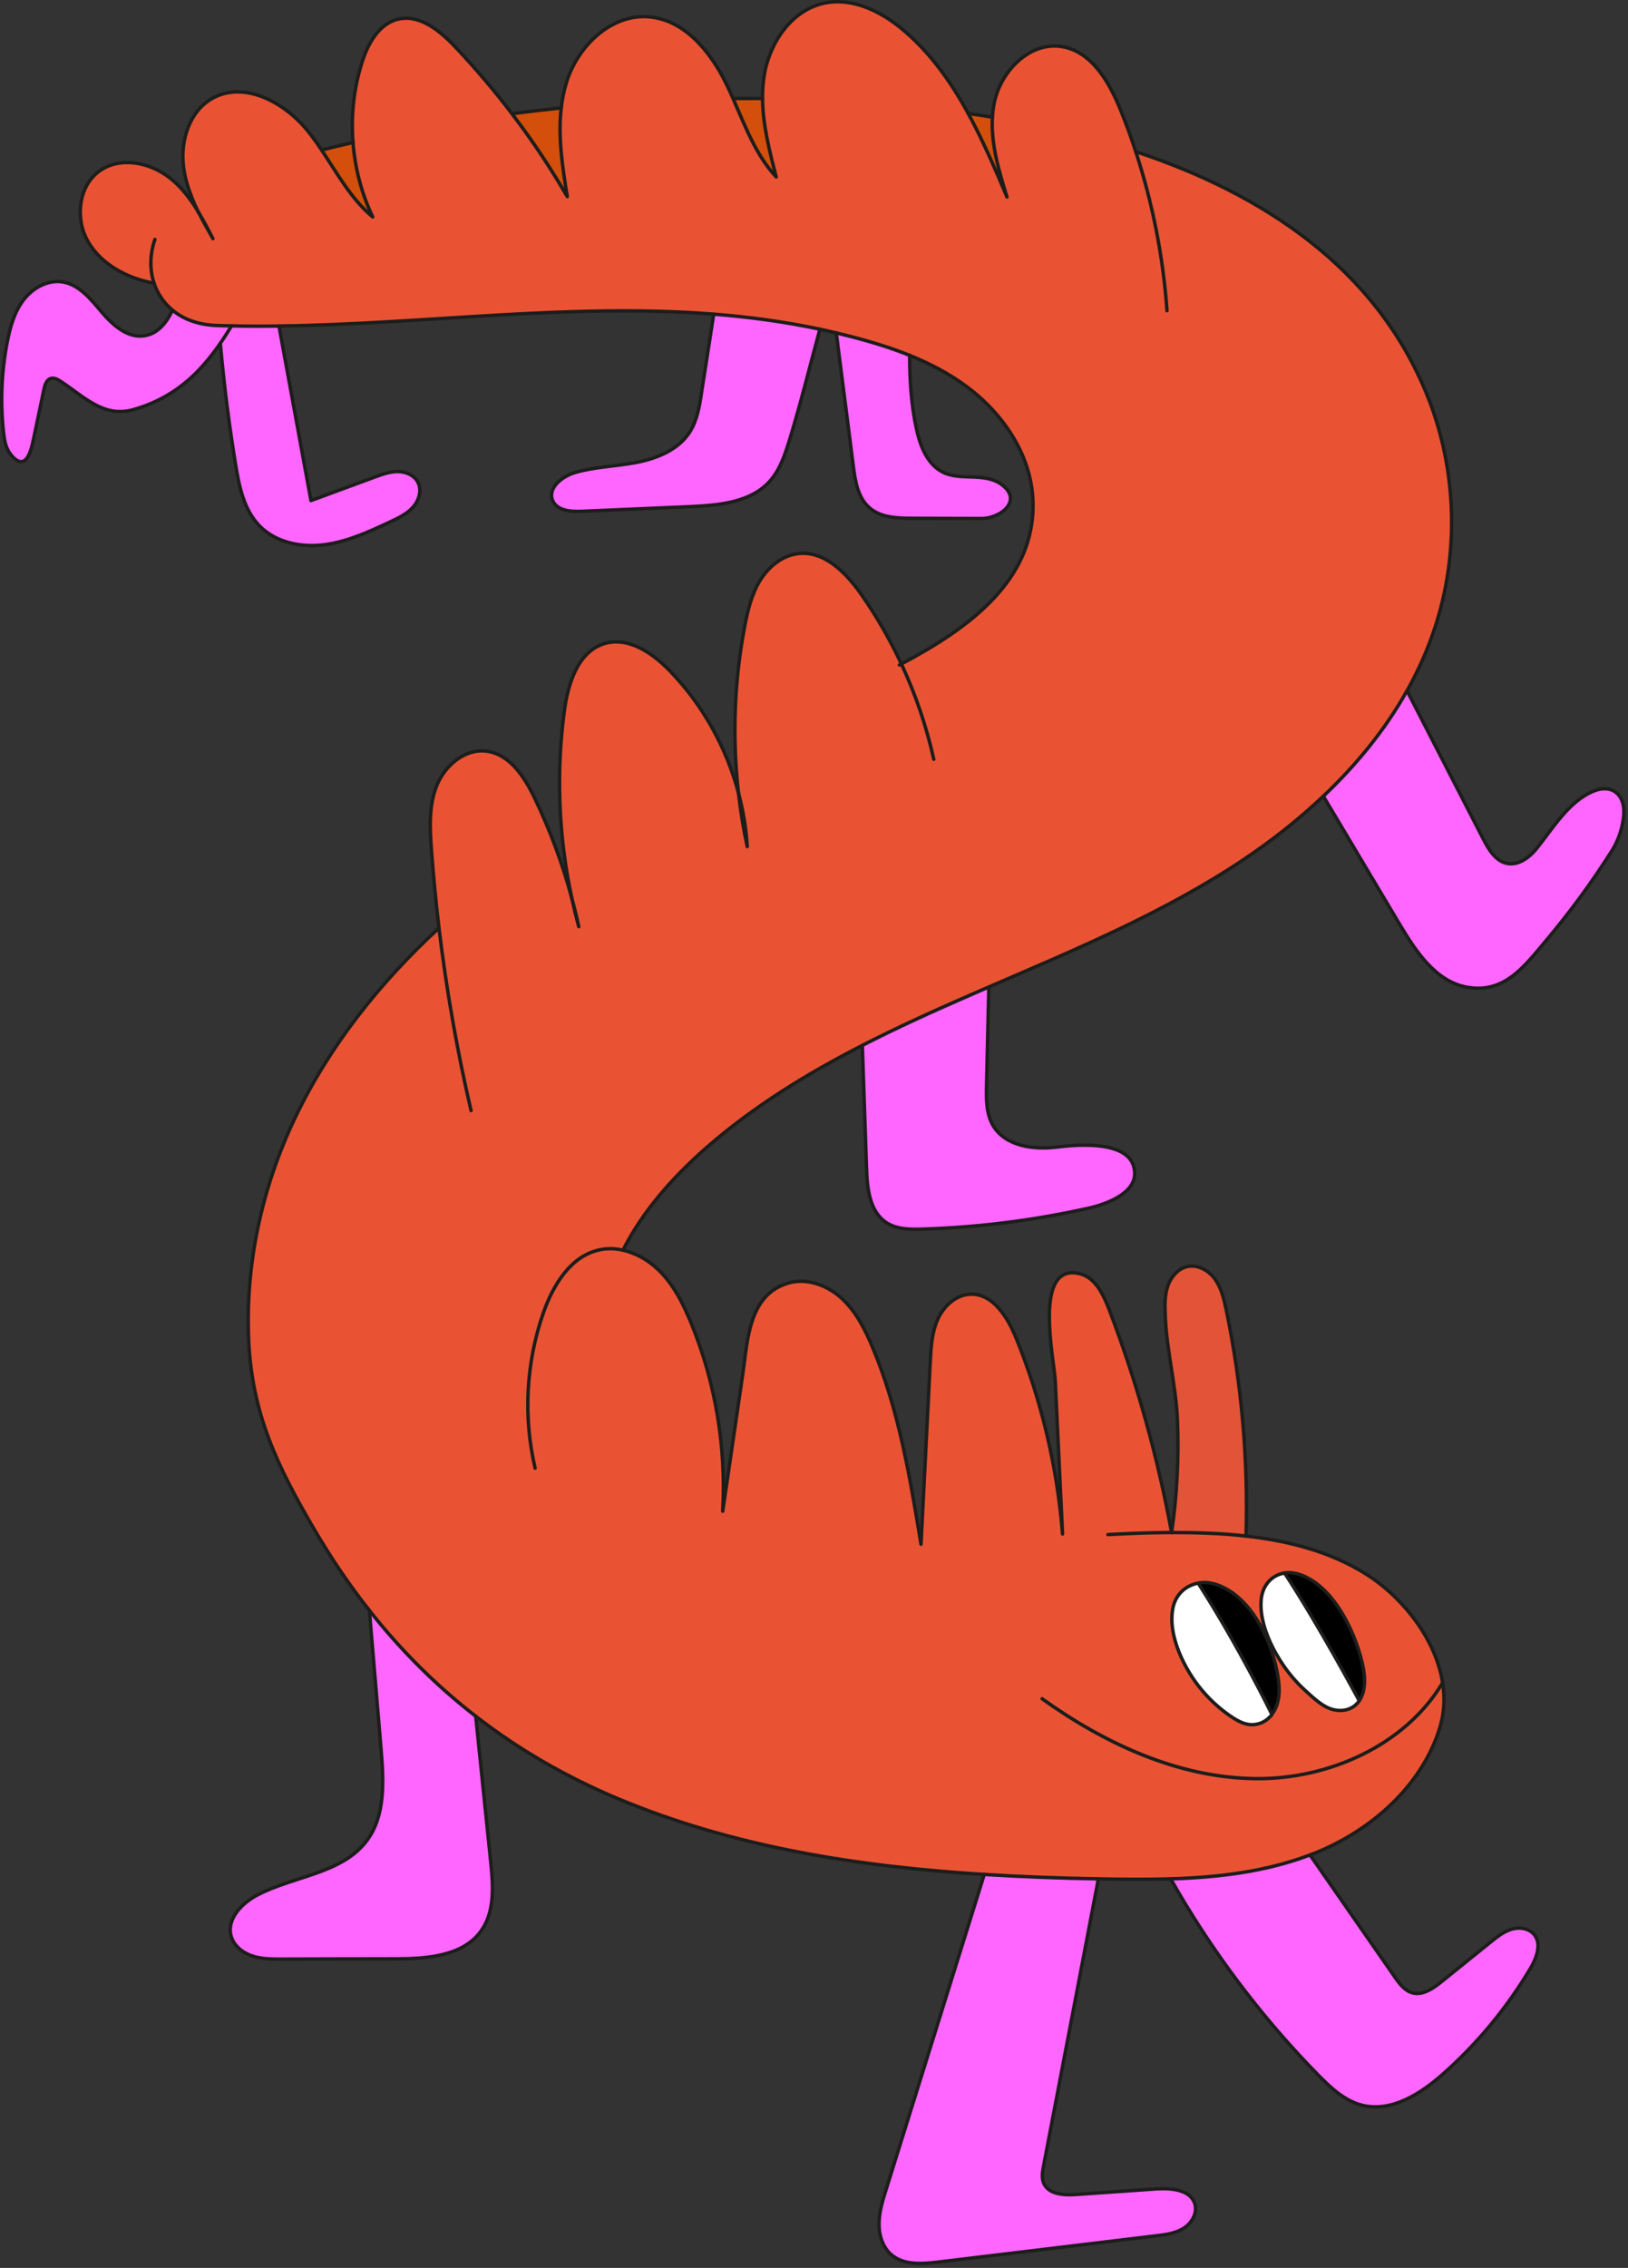 <?xml version="1.0" encoding="UTF-8"?> <svg xmlns="http://www.w3.org/2000/svg" width="199" height="277" viewBox="0 0 199 277" fill="none"><rect x="0" y="0" width="199" height="277" fill="#333333" stroke="none"/> <g clip-path="url(#clip0_121_32477)"> <path d="M0.43 52.81C0.53 53.74 0.69 54.71 1.26 55.45C3.06 57.78 3.75 55.28 4.07 53.77C4.5 51.7 4.94 49.64 5.37 47.57C5.48 47.02 5.68 46.38 6.22 46.23C6.65 46.11 7.08 46.37 7.45 46.61C10.3 48.49 12.66 51.02 16.18 50.07C19.59 49.15 22.44 47.32 24.79 44.68C25.56 43.81 26.27 42.89 26.93 41.94C27.41 41.25 27.87 40.54 28.3 39.82C27.72 39.81 27.13 39.79 26.55 39.77C24.25 39.7 22.42 38.99 21.09 37.89C20.35 39.47 19.25 40.8 17.59 41.03C15.56 41.3 13.78 39.71 12.45 38.14C11.12 36.57 9.72 34.79 7.69 34.45C5.87 34.14 4.01 35.17 2.89 36.64C1.77 38.11 1.26 39.95 0.9 41.76C0.2 45.39 0.04 49.13 0.44 52.81H0.43Z" fill="#FF66FF"></path> <path d="M31.45 231.451C29.54 232.451 27.67 234.391 28.24 236.461C28.57 237.641 29.64 238.501 30.8 238.891C31.96 239.281 33.21 239.281 34.44 239.281C39.07 239.281 43.71 239.261 48.34 239.251C52.16 239.241 56.59 238.941 58.81 235.821C60.49 233.461 60.27 230.281 59.97 227.391C59.36 221.471 58.75 215.551 58.14 209.621C53.3 205.871 48.97 201.551 45.13 196.681C45.61 202.381 46.09 208.081 46.57 213.781C46.89 217.561 47.11 221.721 44.85 224.771C41.84 228.851 35.93 229.111 31.44 231.451H31.45Z" fill="#FF66FF"></path> <path d="M146.47 193.37C146.47 193.37 146.53 193.36 146.56 193.35C147.69 193.16 148.81 193.49 149.8 194.02C153.41 195.95 155.52 200.75 156.19 204.6C156.4 205.83 156.49 207.13 156.07 208.31C155.93 208.71 155.73 209.08 155.47 209.4C155.23 209.71 154.93 209.98 154.6 210.19C154.24 210.42 153.82 210.57 153.37 210.62C152.28 210.75 151.35 210.23 150.48 209.65C148.33 208.2 146.47 206.21 145.17 203.94C143.93 201.8 142.86 198.91 143.36 196.4C143.68 194.79 144.85 193.65 146.45 193.35L146.47 193.37ZM24.32 26.02C24.93 27.04 25.48 28.1 26.03 29.15C25.44 28.12 24.85 27.08 24.32 26.02ZM24.31 26C23.91 25.33 23.48 24.68 23.01 24.06C22.35 23.19 21.6 22.38 20.73 21.71C18.32 19.81 14.68 19.09 12.18 20.87C9.68 22.64 9.18 26.42 10.57 29.15C11.96 31.88 14.83 33.62 17.81 34.37C18.15 34.46 18.49 34.53 18.84 34.59C19.26 35.86 20.01 37 21.09 37.88C22.43 38.98 24.26 39.68 26.55 39.76C27.14 39.78 27.72 39.79 28.3 39.8C30.23 39.84 32.17 39.84 34.1 39.82C51.91 39.59 69.59 36.99 87.24 38.37C91.57 38.71 95.9 39.29 100.23 40.21C100.89 40.35 101.55 40.5 102.21 40.66C102.42 40.7 102.63 40.76 102.84 40.81C105.66 41.5 108.49 42.31 111.19 43.4C113.64 44.39 115.99 45.61 118.12 47.18C122.59 50.47 126.05 55.52 126.27 61.07C126.67 70.8 118.45 76.73 110.18 81.1C108.8 78.15 107.17 75.31 105.31 72.65C103.48 70.04 100.88 67.33 97.7 67.61C95.71 67.79 93.99 69.17 92.93 70.87C91.88 72.57 91.4 74.55 91.03 76.51C89.75 83.21 89.5 90.1 90.27 96.88C90.84 99.02 91.2 101.21 91.34 103.42C90.88 101.26 90.52 99.08 90.27 96.88C88.79 91.31 85.9 86.11 81.89 81.97C79.77 79.77 76.79 77.74 73.87 78.63C70.63 79.62 69.43 83.52 68.98 86.86C67.96 94.46 68.28 102.24 69.9 109.73C70.21 110.87 70.49 112.03 70.75 113.19C70.44 112.05 70.16 110.89 69.9 109.73C68.77 105.53 67.25 101.44 65.37 97.52C64.12 94.91 62.29 92.08 59.42 91.75C56.81 91.45 54.39 93.5 53.4 95.93C52.41 98.36 52.54 101.09 52.73 103.71C52.97 106.93 53.28 110.15 53.66 113.36C46.4 120.04 40.23 127.8 36.01 136.68C32.06 145 30.02 154.3 30.4 163.52C30.78 172.71 33.94 179.12 38.38 186.73C40.44 190.27 42.69 193.58 45.14 196.68C48.98 201.55 53.3 205.87 58.15 209.62C63.35 213.65 69.15 217.02 75.58 219.72C89.7 225.63 104.95 228 120.3 228.96C124.96 229.25 129.62 229.41 134.27 229.5C134.57 229.5 134.88 229.51 135.18 229.52C137.82 229.57 140.48 229.59 143.13 229.5C148.95 229.32 154.74 228.62 160.14 226.58C160.37 226.49 160.61 226.4 160.84 226.31C167.58 223.59 173.79 218.19 175.99 211.09C176.56 209.26 176.64 207.38 176.35 205.54C175.49 200.14 171.42 195.05 166.97 192.26C162.59 189.51 157.49 188.21 152.31 187.63C150.82 187.46 149.32 187.35 147.83 187.29C146.29 187.22 144.75 187.2 143.21 187.2C143.21 187.2 143.21 187.21 143.21 187.22V187.2C141.5 177.9 138.94 168.75 135.56 159.92C134.86 158.09 133.86 156.03 131.96 155.58C126.2 154.2 128.87 166.07 128.99 168.7C129.29 174.93 129.58 181.15 129.88 187.38C129.23 179.19 127.31 171.09 124.22 163.48C123.18 160.93 121.41 158.03 118.66 158.09C116.88 158.13 115.36 159.53 114.63 161.15C113.9 162.77 113.8 164.59 113.71 166.37L112.58 188.63C111.23 180.44 109.86 172.16 106.63 164.51C105.72 162.35 104.63 160.21 102.91 158.62C101.19 157.03 98.72 156.09 96.47 156.7C91.49 158.06 91.39 163.74 90.79 167.86C89.97 173.44 89.16 179.02 88.34 184.6C88.78 176.79 87.46 168.88 84.49 161.64C83.5 159.22 82.29 156.81 80.38 155.02C79.21 153.92 77.74 153.08 76.19 152.72C78.47 148.16 82.06 143.97 86.43 140.16C92.16 135.16 98.65 131.18 105.43 127.71C109.74 125.5 114.17 123.5 118.6 121.57C119.37 121.24 120.13 120.9 120.9 120.57C131.56 115.96 142.34 111.48 151.99 105.05C155.44 102.75 158.76 100.16 161.78 97.28C165.81 93.47 169.33 89.17 172.02 84.4C173.37 82.01 174.5 79.49 175.38 76.86C178.44 67.67 178.14 57.4 174.54 48.41C168.25 32.72 154.32 23.66 138.87 18.54C138.32 16.85 137.71 15.17 137.04 13.52C135.66 10.08 133.49 6.3 129.83 5.71C125.95 5.08 122.4 8.66 121.59 12.51C121.46 13.11 121.39 13.72 121.35 14.33C121.15 17.6 122.15 20.91 123.13 24.08C121.68 20.65 120.18 17.15 118.39 13.88C116.34 10.12 113.89 6.65 110.66 3.86C107.94 1.51 104.38 -0.32 100.86 0.39C96.8 1.21 94.05 5.28 93.43 9.38C93.3 10.27 93.24 11.17 93.25 12.07C93.28 15.28 94.11 18.5 94.92 21.63C92.42 18.95 91.14 15.44 89.65 12.06C89.38 11.44 89.1 10.83 88.8 10.23C86.9 6.34 83.74 2.47 79.42 2.08C74.76 1.66 70.63 5.66 69.27 10.13C68.96 11.14 68.76 12.17 68.64 13.2C68.23 16.76 68.8 20.45 69.38 24.03C67.34 20.52 65.09 17.14 62.63 13.92C60.48 11.09 58.17 8.38 55.73 5.79C53.84 3.79 51.33 1.71 48.66 2.37C46.33 2.95 45 5.38 44.28 7.67C43.29 10.81 42.93 14.14 43.19 17.42C43.43 20.57 44.24 23.67 45.6 26.52C42.95 24.31 41.28 21.22 39.35 18.34C38.8 17.51 38.22 16.7 37.6 15.94C34.79 12.5 29.88 9.86 26 12.03C23.21 13.59 22.07 17.18 22.47 20.36C22.62 21.57 22.95 22.73 23.38 23.86C23.66 24.6 23.99 25.32 24.34 26.03L24.31 26ZM156.47 202.81C155.16 200.75 153.93 197.94 154.15 195.42C154.29 193.77 155.27 192.55 156.73 192.19C156.82 192.17 156.92 192.15 157.01 192.13C157.92 191.99 158.85 192.24 159.71 192.67C163.14 194.38 165.47 199.03 166.43 202.82C166.74 204.03 166.93 205.31 166.66 206.51C166.55 206.98 166.38 207.39 166.14 207.74C165.96 208.01 165.73 208.24 165.48 208.42C164.86 208.86 164.06 209.03 163.15 208.86C161.77 208.6 160.6 207.44 159.59 206.53C158.39 205.45 157.33 204.18 156.47 202.81Z" fill="#E95334"></path> <path d="M26.93 41.93C27.37 46.87 27.99 51.8 28.79 56.7C29.23 59.41 29.81 62.28 31.73 64.24C33.73 66.28 36.83 66.9 39.66 66.53C42.49 66.16 45.12 64.94 47.71 63.73C48.72 63.26 49.76 62.76 50.5 61.93C51.23 61.09 51.59 59.82 51.05 58.84C50.58 58.01 49.57 57.6 48.61 57.6C47.65 57.6 46.73 57.93 45.83 58.26C43.22 59.22 40.62 60.18 38.01 61.14C36.7 54.03 35.4 46.93 34.1 39.82C32.17 39.85 30.24 39.85 28.3 39.8C27.86 40.52 27.41 41.23 26.93 41.92V41.93Z" fill="#FF66FF"></path> <path d="M39.319 18.32C41.249 21.2 42.919 24.3 45.569 26.5C44.209 23.65 43.409 20.55 43.159 17.4C41.879 17.69 40.599 18 39.319 18.32Z" fill="#D44F0B"></path> <path d="M70.31 57.7C68.72 58.17 66.92 59.58 67.55 61.11C68.06 62.36 69.75 62.5 71.1 62.44C75.52 62.25 79.94 62.06 84.35 61.87C87.82 61.72 91.68 61.4 94.03 58.84C95.37 57.38 95.99 55.42 96.57 53.52C97.84 49.38 99 44.65 100.22 40.2C95.89 39.28 91.56 38.7 87.23 38.36C86.73 41.56 86.24 44.76 85.74 47.95C85.48 49.61 85.2 51.33 84.3 52.75C82.92 54.9 80.35 55.96 77.84 56.45C75.34 56.94 72.75 56.98 70.3 57.69L70.31 57.7Z" fill="#FF66FF"></path> <path d="M62.6 13.89C65.06 17.12 67.31 20.5 69.35 24C68.78 20.43 68.21 16.74 68.61 13.17C66.6 13.38 64.6 13.62 62.6 13.88V13.89Z" fill="#D44F0B"></path> <path d="M107.43 271.601C107.41 273.011 107.87 274.501 108.95 275.421C110.47 276.711 112.7 276.541 114.68 276.301C123.54 275.231 132.41 274.171 141.27 273.101C142.44 272.961 143.64 272.811 144.64 272.191C145.64 271.571 146.37 270.351 146.04 269.221C145.52 267.461 143.16 267.241 141.32 267.371C138.05 267.601 134.78 267.831 131.51 268.051C130.02 268.161 128.15 268.041 127.56 266.671C127.28 266.011 127.41 265.261 127.54 264.571C129.78 252.881 132.01 241.191 134.24 229.511C129.59 229.421 124.93 229.261 120.27 228.971C116.27 241.811 112.27 254.641 108.27 267.471C107.85 268.821 107.43 270.201 107.41 271.611L107.43 271.601Z" fill="#FF66FF"></path> <path d="M105.91 142.681C105.99 145.141 106.28 147.991 108.34 149.331C109.6 150.161 111.22 150.171 112.73 150.121C119.61 149.911 126.48 149.041 133.2 147.531C135.08 147.111 138.68 145.851 138.69 143.361C138.72 139.131 131.65 139.791 129.18 140.101C126.3 140.461 122.87 139.981 121.39 137.491C120.52 136.041 120.54 134.251 120.58 132.561C120.68 128.561 120.77 124.561 120.86 120.561C120.09 120.881 119.33 121.211 118.56 121.551C114.13 123.481 109.7 125.481 105.39 127.691C105.56 132.691 105.73 137.681 105.9 142.681H105.91Z" fill="#FF66FF"></path> <path d="M89.609 12.03C91.099 15.4 92.379 18.92 94.879 21.6C94.059 18.47 93.229 15.25 93.209 12.04C92.009 12.03 90.809 12.02 89.619 12.04L89.609 12.03Z" fill="#D44F0B"></path> <path d="M104.29 56.89C104.53 58.76 104.86 60.8 106.28 62.03C107.66 63.23 109.66 63.29 111.48 63.3C114.3 63.3 117.12 63.32 119.94 63.33C122.37 63.33 125.16 61.03 122.28 59.08C121.29 58.41 120.03 58.3 118.84 58.26C117.64 58.22 116.41 58.21 115.32 57.71C113.35 56.79 112.47 54.49 112.01 52.37C111.37 49.43 111.19 46.41 111.18 43.39C108.48 42.3 105.65 41.49 102.83 40.8C102.62 40.75 102.41 40.7 102.2 40.65C102.89 46.07 103.59 51.48 104.28 56.89H104.29Z" fill="#FF66FF"></path> <path d="M143.37 196.41C142.87 198.91 143.94 201.8 145.18 203.95C146.48 206.22 148.34 208.21 150.49 209.66C151.36 210.25 152.29 210.77 153.38 210.63C153.83 210.58 154.24 210.42 154.61 210.2C154.94 209.99 155.24 209.72 155.48 209.41C155.48 209.41 151.52 201.24 146.47 193.37C144.86 193.67 143.7 194.81 143.38 196.42L143.37 196.41Z" fill="white"></path> <path d="M121.31 14.31C120.32 14.15 119.33 14 118.35 13.86C120.14 17.14 121.64 20.63 123.09 24.06C122.11 20.89 121.11 17.58 121.31 14.31Z" fill="#D44F0B"></path> <path d="M143.13 229.491C148.07 238.221 154.15 246.301 161.17 253.451C162.69 254.991 164.35 256.551 166.44 257.101C170.05 258.041 173.67 255.731 176.47 253.251C180.61 249.581 184.18 245.261 187.03 240.511C187.81 239.201 188.51 237.441 187.55 236.271C186.92 235.501 185.75 235.331 184.79 235.621C183.83 235.911 183.02 236.551 182.24 237.181C180.23 238.801 178.22 240.421 176.21 242.041C175.19 242.861 173.96 243.731 172.7 243.401C171.73 243.151 171.09 242.271 170.51 241.451C167.06 236.491 163.61 231.531 160.16 226.561C154.75 228.611 148.97 229.301 143.15 229.481L143.13 229.491Z" fill="#FF66FF"></path> <path d="M143.92 173.551C144.1 178.101 143.86 182.671 143.2 187.181C144.74 187.181 146.28 187.201 147.82 187.271C149.31 187.331 150.81 187.441 152.3 187.611C152.58 178.351 151.77 169.051 149.88 159.981C149.61 158.691 149.3 157.371 148.55 156.291C147.8 155.211 146.47 154.431 145.18 154.681C143.98 154.921 143.09 155.991 142.71 157.151C142.33 158.311 142.38 159.561 142.43 160.781C142.6 165.031 143.75 169.261 143.92 173.551Z" fill="#E35337"></path> <path d="M146.56 193.35C146.56 193.35 146.5 193.36 146.47 193.37C151.52 201.24 155.48 209.41 155.48 209.41C155.73 209.09 155.94 208.72 156.08 208.32C156.5 207.14 156.41 205.84 156.2 204.61C155.53 200.76 153.42 195.96 149.81 194.03C148.82 193.5 147.7 193.17 146.57 193.36L146.56 193.35Z" fill="black"></path> <path d="M154.159 195.41C153.939 197.93 155.169 200.74 156.479 202.8C157.349 204.17 158.399 205.43 159.599 206.52C160.609 207.43 161.779 208.59 163.159 208.85C164.069 209.02 164.869 208.85 165.489 208.41C165.739 208.23 165.969 208 166.149 207.73C166.069 207.59 161.249 198.56 157.019 192.12C156.929 192.13 156.829 192.15 156.739 192.18C155.279 192.55 154.299 193.77 154.159 195.41Z" fill="white"></path> <path d="M159.72 192.66C158.87 192.23 157.93 191.98 157.02 192.12C161.25 198.56 166.07 207.59 166.15 207.73C166.39 207.38 166.57 206.97 166.67 206.5C166.93 205.3 166.74 204.02 166.44 202.81C165.48 199.02 163.15 194.37 159.72 192.66Z" fill="black"></path> <path d="M161.75 97.26C164.87 102.49 167.98 107.72 171.1 112.94C173.08 116.25 175.49 119.88 179.28 120.58C183.89 121.43 186.35 117.99 188.96 114.91C191.9 111.43 194.6 107.74 197.04 103.89C197.84 102.62 198.38 100.95 198.48 99.46C198.63 97.11 197.08 95.73 194.82 96.62C191.76 97.83 189.76 101.26 187.81 103.66C186.92 104.75 185.61 105.73 184.23 105.47C182.81 105.2 181.97 103.77 181.3 102.49C178.19 96.46 175.09 90.42 171.98 84.38C169.3 89.15 165.77 93.46 161.74 97.26H161.75Z" fill="#FF66FF"></path> <path d="M134.26 229.489C132.02 241.179 129.79 252.859 127.56 264.549C127.43 265.249 127.3 265.999 127.58 266.649C128.16 268.019 130.04 268.139 131.53 268.029C134.8 267.809 138.07 267.579 141.34 267.349C143.17 267.219 145.54 267.439 146.06 269.199C146.39 270.329 145.66 271.549 144.66 272.169C143.66 272.789 142.46 272.939 141.29 273.079C132.43 274.149 123.56 275.209 114.7 276.279C112.72 276.519 110.49 276.689 108.97 275.399C107.89 274.479 107.43 272.999 107.45 271.579C107.46 270.169 107.89 268.789 108.31 267.439C112.31 254.609 116.31 241.769 120.31 228.939" stroke="#1D1D1B" stroke-width="0.42" stroke-linecap="round" stroke-linejoin="round"></path> <path d="M160.139 226.569C163.589 231.529 167.039 236.499 170.489 241.459C171.059 242.279 171.709 243.159 172.679 243.409C173.939 243.729 175.169 242.869 176.189 242.049C178.199 240.429 180.209 238.809 182.219 237.189C182.999 236.559 183.809 235.919 184.769 235.629C185.729 235.339 186.899 235.509 187.529 236.279C188.499 237.459 187.799 239.209 187.009 240.519C184.169 245.269 180.589 249.579 176.449 253.259C173.659 255.739 170.039 258.059 166.419 257.109C164.329 256.559 162.669 254.999 161.149 253.459C154.129 246.309 148.049 238.229 143.109 229.499" stroke="#1D1D1B" stroke-width="0.42" stroke-linecap="round" stroke-linejoin="round"></path> <path d="M58.15 209.62C58.76 215.55 59.37 221.47 59.98 227.39C60.28 230.28 60.51 233.46 58.82 235.82C56.6 238.94 52.17 239.24 48.35 239.25C43.72 239.25 39.08 239.27 34.45 239.28C33.22 239.28 31.97 239.28 30.81 238.89C29.65 238.5 28.57 237.65 28.25 236.46C27.68 234.39 29.55 232.45 31.46 231.45C35.95 229.1 41.86 228.85 44.87 224.77C47.12 221.72 46.9 217.56 46.59 213.78C46.11 208.08 45.63 202.38 45.15 196.68" stroke="#1D1D1B" stroke-width="0.42" stroke-linecap="round" stroke-linejoin="round"></path> <path d="M120.869 120.56C120.779 124.56 120.679 128.56 120.589 132.56C120.549 134.25 120.539 136.04 121.399 137.49C122.889 139.98 126.309 140.46 129.189 140.1C131.659 139.79 138.719 139.14 138.699 143.36C138.689 145.84 135.089 147.1 133.209 147.53C126.489 149.04 119.629 149.91 112.739 150.12C111.229 150.17 109.609 150.15 108.349 149.33C106.289 147.98 105.999 145.14 105.919 142.68C105.749 137.69 105.579 132.69 105.409 127.69" stroke="#1D1D1B" stroke-width="0.42" stroke-linecap="round" stroke-linejoin="round"></path> <path d="M171.99 84.37C175.1 90.41 178.2 96.44 181.31 102.48C181.97 103.76 182.82 105.19 184.24 105.46C185.62 105.72 186.93 104.75 187.82 103.65C189.77 101.24 191.78 97.82 194.83 96.61C197.09 95.71 198.64 97.1 198.49 99.45C198.39 100.95 197.85 102.62 197.05 103.88C194.61 107.73 191.91 111.41 188.97 114.9C186.36 117.99 183.9 121.42 179.29 120.57C175.5 119.87 173.09 116.24 171.11 112.93C167.99 107.71 164.88 102.48 161.76 97.25" stroke="#1D1D1B" stroke-width="0.42" stroke-linecap="round" stroke-linejoin="round"></path> <path d="M100.22 40.21C99.01 44.66 97.84 49.39 96.57 53.53C95.99 55.43 95.37 57.39 94.03 58.85C91.68 61.4 87.82 61.72 84.35 61.88C79.93 62.07 75.52 62.26 71.1 62.45C69.75 62.51 68.06 62.37 67.55 61.12C66.92 59.59 68.72 58.17 70.31 57.71C72.76 57 75.35 56.96 77.85 56.47C80.36 55.98 82.93 54.92 84.31 52.77C85.22 51.35 85.5 49.63 85.75 47.97C86.25 44.77 86.74 41.57 87.24 38.38" stroke="#1D1D1B" stroke-width="0.42" stroke-linecap="round" stroke-linejoin="round"></path> <path d="M111.19 43.389C111.19 46.409 111.38 49.419 112.02 52.369C112.48 54.489 113.36 56.779 115.33 57.709C116.41 58.219 117.65 58.219 118.85 58.259C120.04 58.299 121.3 58.409 122.29 59.079C125.17 61.029 122.38 63.339 119.95 63.329C117.13 63.329 114.31 63.309 111.49 63.299C109.67 63.299 107.67 63.229 106.29 62.029C104.86 60.799 104.53 58.759 104.3 56.889C103.61 51.469 102.91 46.059 102.22 40.649" stroke="#1D1D1B" stroke-width="0.42" stroke-linecap="round" stroke-linejoin="round"></path> <path d="M34.1 39.819C35.4 46.929 36.7 54.039 38.01 61.139C40.62 60.179 43.22 59.219 45.83 58.259C46.73 57.929 47.65 57.599 48.61 57.599C49.57 57.599 50.58 58.009 51.05 58.839C51.6 59.809 51.24 61.089 50.5 61.929C49.76 62.759 48.72 63.259 47.71 63.729C45.13 64.939 42.49 66.159 39.66 66.529C36.83 66.899 33.73 66.279 31.73 64.239C29.81 62.279 29.23 59.409 28.79 56.699C27.99 51.799 27.37 46.869 26.93 41.929" stroke="#1D1D1B" stroke-width="0.42" stroke-linecap="round" stroke-linejoin="round"></path> <path d="M28.3 39.81C27.86 40.53 27.41 41.24 26.93 41.93C26.27 42.88 25.56 43.81 24.79 44.67C22.44 47.31 19.59 49.14 16.18 50.06C12.67 51.01 10.3 48.48 7.45 46.6C7.08 46.36 6.64 46.1 6.22 46.22C5.68 46.37 5.48 47.02 5.37 47.56C4.93 49.63 4.5 51.69 4.07 53.76C3.76 55.27 3.06 57.76 1.26 55.44C0.69 54.7 0.53 53.73 0.43 52.8C0.03 49.12 0.18 45.38 0.89 41.75C1.24 39.94 1.76 38.09 2.88 36.63C4.01 35.16 5.86 34.13 7.68 34.44C9.71 34.78 11.11 36.57 12.44 38.13C13.77 39.69 15.55 41.29 17.58 41.02C19.24 40.8 20.35 39.46 21.08 37.88" stroke="#1D1D1B" stroke-width="0.42" stroke-linecap="round" stroke-linejoin="round"></path> <path d="M176.34 205.529C171.77 213.159 162.43 217.339 153.47 217.239C144.04 217.139 135.05 212.969 127.38 207.479" stroke="#1D1D1B" stroke-width="0.42" stroke-linecap="round" stroke-linejoin="round"></path> <path d="M138.829 18.52C154.279 23.64 168.209 32.69 174.499 48.389C178.099 57.38 178.409 67.65 175.339 76.84C174.459 79.469 173.329 81.99 171.979 84.379C169.299 89.15 165.769 93.46 161.739 97.26C158.709 100.13 155.399 102.72 151.949 105.03C142.299 111.47 131.519 115.95 120.859 120.55C120.089 120.88 119.329 121.21 118.559 121.55C114.129 123.48 109.699 125.48 105.389 127.69C98.609 131.16 92.119 135.14 86.389 140.14C82.029 143.95 78.439 148.14 76.149 152.7" stroke="#1D1D1B" stroke-width="0.42" stroke-linecap="round" stroke-linejoin="round"></path> <path d="M118.35 13.859C119.33 13.999 120.32 14.149 121.31 14.309" stroke="#1D1D1B" stroke-width="0.42" stroke-linecap="round" stroke-linejoin="round"></path> <path d="M89.609 12.029C90.809 12.029 92.009 12.029 93.199 12.029" stroke="#1D1D1B" stroke-width="0.42" stroke-linecap="round" stroke-linejoin="round"></path> <path d="M62.6 13.89C64.6 13.62 66.61 13.39 68.61 13.18" stroke="#1D1D1B" stroke-width="0.42" stroke-linecap="round" stroke-linejoin="round"></path> <path d="M39.319 18.319C40.599 17.999 41.879 17.699 43.159 17.399" stroke="#1D1D1B" stroke-width="0.42" stroke-linecap="round" stroke-linejoin="round"></path> <path d="M23.01 24.06C23.12 23.98 23.23 23.9 23.35 23.83" stroke="#1D1D1B" stroke-width="0.42" stroke-linecap="round" stroke-linejoin="round"></path> <path d="M109.939 81.219C110.019 81.179 110.099 81.139 110.169 81.099C118.439 76.729 126.659 70.799 126.259 61.069C126.029 55.519 122.579 50.469 118.109 47.179C115.979 45.609 113.629 44.389 111.179 43.399C108.479 42.309 105.649 41.499 102.829 40.809C102.619 40.759 102.409 40.709 102.199 40.659C101.539 40.499 100.879 40.349 100.219 40.209C95.889 39.289 91.559 38.709 87.23 38.369C69.579 36.989 51.9 39.589 34.09 39.819C32.16 39.849 30.23 39.849 28.29 39.799C27.709 39.799 27.119 39.779 26.54 39.759C24.239 39.689 22.41 38.979 21.079 37.879C20.009 36.999 19.25 35.849 18.829 34.589C18.279 32.929 18.309 31.049 18.939 29.239" stroke="#1D1D1B" stroke-width="0.42" stroke-linecap="round" stroke-linejoin="round"></path> <path d="M135.43 187.43C138.02 187.29 140.61 187.19 143.2 187.18C144.74 187.18 146.28 187.2 147.82 187.27C149.31 187.33 150.81 187.44 152.3 187.61C157.48 188.19 162.57 189.49 166.96 192.24C171.4 195.03 175.48 200.12 176.34 205.52C176.63 207.36 176.55 209.24 175.98 211.07C173.78 218.17 167.57 223.57 160.83 226.29C160.6 226.38 160.37 226.47 160.13 226.56C154.72 228.61 148.94 229.3 143.12 229.48C140.47 229.56 137.81 229.54 135.17 229.5C134.87 229.5 134.56 229.49 134.26 229.48C129.61 229.4 124.95 229.23 120.29 228.94C104.94 227.98 89.7 225.61 75.57 219.7C69.14 217.01 63.34 213.64 58.14 209.61C53.3 205.86 48.97 201.54 45.13 196.67C42.68 193.57 40.43 190.25 38.37 186.72C33.93 179.11 30.77 172.7 30.39 163.51C30 154.29 32.05 144.99 36 136.67C40.22 127.79 46.4 120.03 53.65 113.35" stroke="#1D1D1B" stroke-width="0.42" stroke-linecap="round" stroke-linejoin="round"></path> <path d="M155.48 209.409C155.24 209.719 154.94 209.989 154.61 210.199C154.25 210.429 153.83 210.579 153.38 210.629C152.29 210.759 151.36 210.239 150.49 209.659C148.34 208.209 146.48 206.219 145.18 203.949C143.94 201.809 142.87 198.919 143.37 196.409C143.69 194.799 144.86 193.659 146.46 193.359C146.49 193.359 146.52 193.349 146.55 193.339C147.68 193.149 148.8 193.479 149.79 194.009C153.4 195.939 155.51 200.739 156.18 204.589C156.39 205.819 156.48 207.119 156.06 208.299C155.92 208.699 155.72 209.069 155.46 209.389L155.48 209.409Z" stroke="#1D1D1B" stroke-width="0.42" stroke-linecap="round" stroke-linejoin="round"></path> <path d="M166.149 207.73C165.969 208 165.739 208.23 165.489 208.41C164.869 208.85 164.069 209.02 163.159 208.85C161.779 208.59 160.609 207.43 159.599 206.52C158.399 205.44 157.339 204.17 156.479 202.8C155.169 200.74 153.939 197.93 154.159 195.41C154.299 193.76 155.279 192.54 156.739 192.18C156.829 192.16 156.929 192.14 157.019 192.12C157.929 191.98 158.859 192.23 159.719 192.66C163.149 194.37 165.479 199.02 166.439 202.81C166.749 204.02 166.939 205.3 166.669 206.5C166.559 206.97 166.389 207.38 166.149 207.73Z" stroke="#1D1D1B" stroke-width="0.42" stroke-linecap="round" stroke-linejoin="round"></path> <path d="M166.15 207.73C166.07 207.59 161.25 198.56 157.02 192.12" stroke="#1D1D1B" stroke-width="0.42" stroke-linecap="round" stroke-linejoin="round"></path> <path d="M155.48 209.41C155.48 209.41 151.52 201.24 146.47 193.37" stroke="#1D1D1B" stroke-width="0.42" stroke-linecap="round" stroke-linejoin="round"></path> <path d="M152.31 187.61C152.59 178.35 151.78 169.05 149.89 159.98C149.62 158.69 149.31 157.37 148.56 156.29C147.81 155.21 146.48 154.43 145.19 154.68C143.99 154.92 143.1 155.99 142.72 157.15C142.34 158.31 142.39 159.56 142.44 160.78C142.61 165.03 143.76 169.26 143.93 173.55C144.11 178.1 143.87 182.67 143.21 187.18M143.21 187.18C143.21 187.18 143.21 187.19 143.21 187.2V187.18ZM143.21 187.18C141.5 177.88 138.94 168.73 135.56 159.9C134.86 158.07 133.86 156.01 131.96 155.56C126.2 154.18 128.87 166.05 128.99 168.68C129.29 174.91 129.58 181.13 129.88 187.36C129.23 179.17 127.31 171.07 124.22 163.46C123.18 160.91 121.41 158.01 118.66 158.07C116.88 158.11 115.36 159.51 114.63 161.13C113.9 162.75 113.8 164.57 113.71 166.35L112.58 188.61C111.23 180.42 109.86 172.14 106.63 164.49C105.72 162.33 104.63 160.19 102.91 158.6C101.19 157.01 98.72 156.07 96.47 156.68C91.49 158.04 91.39 163.72 90.79 167.84C89.97 173.42 89.16 179 88.34 184.58C88.78 176.77 87.46 168.86 84.49 161.62C83.5 159.2 82.29 156.79 80.38 155C79.21 153.9 77.74 153.06 76.19 152.7C75.21 152.47 74.2 152.44 73.21 152.67C69.73 153.45 67.6 156.97 66.42 160.34C64.3 166.4 63.94 173.07 65.41 179.32" stroke="#1D1D1B" stroke-width="0.42" stroke-linecap="round" stroke-linejoin="round"></path> <path d="M69.899 109.72C68.769 105.52 67.249 101.43 65.369 97.51C64.119 94.9 62.289 92.07 59.419 91.74C56.809 91.44 54.389 93.49 53.399 95.92C52.409 98.35 52.539 101.08 52.729 103.7C52.969 106.92 53.279 110.14 53.659 113.35C54.559 120.84 55.869 128.3 57.579 135.65" stroke="#1D1D1B" stroke-width="0.42" stroke-linecap="round" stroke-linejoin="round"></path> <path d="M69.899 109.72C70.149 110.88 70.429 112.03 70.749 113.18C70.499 112.02 70.219 110.87 69.899 109.72Z" stroke="#1D1D1B" stroke-width="0.42" stroke-linecap="round" stroke-linejoin="round"></path> <path d="M90.27 96.86C88.79 91.29 85.9 86.09 81.89 81.95C79.77 79.75 76.79 77.72 73.87 78.61C70.63 79.6 69.43 83.5 68.98 86.84C67.96 94.44 68.28 102.22 69.9 109.71" stroke="#1D1D1B" stroke-width="0.42" stroke-linecap="round" stroke-linejoin="round"></path> <path d="M90.269 96.859C90.519 99.059 90.87 101.239 91.34 103.399C91.21 101.189 90.84 98.989 90.269 96.859Z" stroke="#1D1D1B" stroke-width="0.42" stroke-linecap="round" stroke-linejoin="round"></path> <path d="M114.139 92.74C113.249 88.73 111.919 84.81 110.179 81.09C108.799 78.14 107.169 75.3 105.309 72.64C103.479 70.03 100.879 67.32 97.699 67.6C95.709 67.78 93.989 69.16 92.929 70.86C91.879 72.56 91.399 74.54 91.029 76.5C89.749 83.2 89.499 90.09 90.269 96.87" stroke="#1D1D1B" stroke-width="0.42" stroke-linecap="round" stroke-linejoin="round"></path> <path d="M24.31 26C23.91 25.33 23.48 24.68 23.01 24.06C22.35 23.19 21.6 22.38 20.73 21.71C18.32 19.81 14.68 19.09 12.18 20.87C9.68 22.64 9.18 26.42 10.57 29.15C11.96 31.88 14.83 33.62 17.81 34.37C18.15 34.46 18.49 34.53 18.84 34.59" stroke="#1D1D1B" stroke-width="0.42" stroke-linecap="round" stroke-linejoin="round"></path> <path d="M24.319 26.02C24.849 27.079 25.439 28.119 26.029 29.149C25.489 28.099 24.939 27.04 24.319 26.02Z" stroke="#1D1D1B" stroke-width="0.42" stroke-linecap="round" stroke-linejoin="round"></path> <path d="M24.32 26.02C24.32 26.02 24.32 26 24.31 26" stroke="#1D1D1B" stroke-width="0.42" stroke-linecap="round" stroke-linejoin="round"></path> <path d="M142.649 37.95C142.179 31.35 140.889 24.8 138.829 18.52C138.279 16.83 137.669 15.15 136.999 13.5C135.619 10.06 133.449 6.28 129.789 5.69C125.909 5.06 122.359 8.64 121.549 12.49C121.419 13.09 121.349 13.7 121.309 14.31C121.109 17.58 122.109 20.89 123.089 24.06C121.639 20.63 120.139 17.13 118.349 13.86C116.299 10.1 113.849 6.63 110.619 3.84C107.899 1.49 104.339 -0.34 100.819 0.37C96.759 1.19 94.009 5.26 93.389 9.36C93.259 10.25 93.199 11.15 93.209 12.05C93.239 15.26 94.069 18.48 94.879 21.61C92.379 18.93 91.099 15.42 89.609 12.04C89.339 11.42 89.059 10.81 88.759 10.21C86.859 6.32 83.699 2.45 79.379 2.06C74.719 1.64 70.589 5.64 69.229 10.11C68.919 11.12 68.719 12.15 68.599 13.18C68.189 16.74 68.759 20.43 69.339 24.01C67.299 20.5 65.049 17.12 62.589 13.9C60.439 11.07 58.129 8.36 55.689 5.77C53.799 3.77 51.289 1.69 48.619 2.35C46.289 2.93 44.959 5.36 44.239 7.65C43.249 10.79 42.889 14.12 43.149 17.4C43.389 20.55 44.199 23.65 45.559 26.5C42.909 24.29 41.239 21.2 39.309 18.32C38.759 17.49 38.179 16.68 37.559 15.92C34.749 12.48 29.839 9.84 25.959 12.01C23.169 13.57 22.029 17.16 22.429 20.34C22.579 21.55 22.909 22.71 23.339 23.84C23.619 24.58 23.949 25.3 24.299 26.01" stroke="#1D1D1B" stroke-width="0.42" stroke-linecap="round" stroke-linejoin="round"></path> </g> <defs> <clipPath id="clip0_121_32477"> <rect width="198.7" height="276.67" fill="white"></rect> </clipPath> </defs> </svg> 